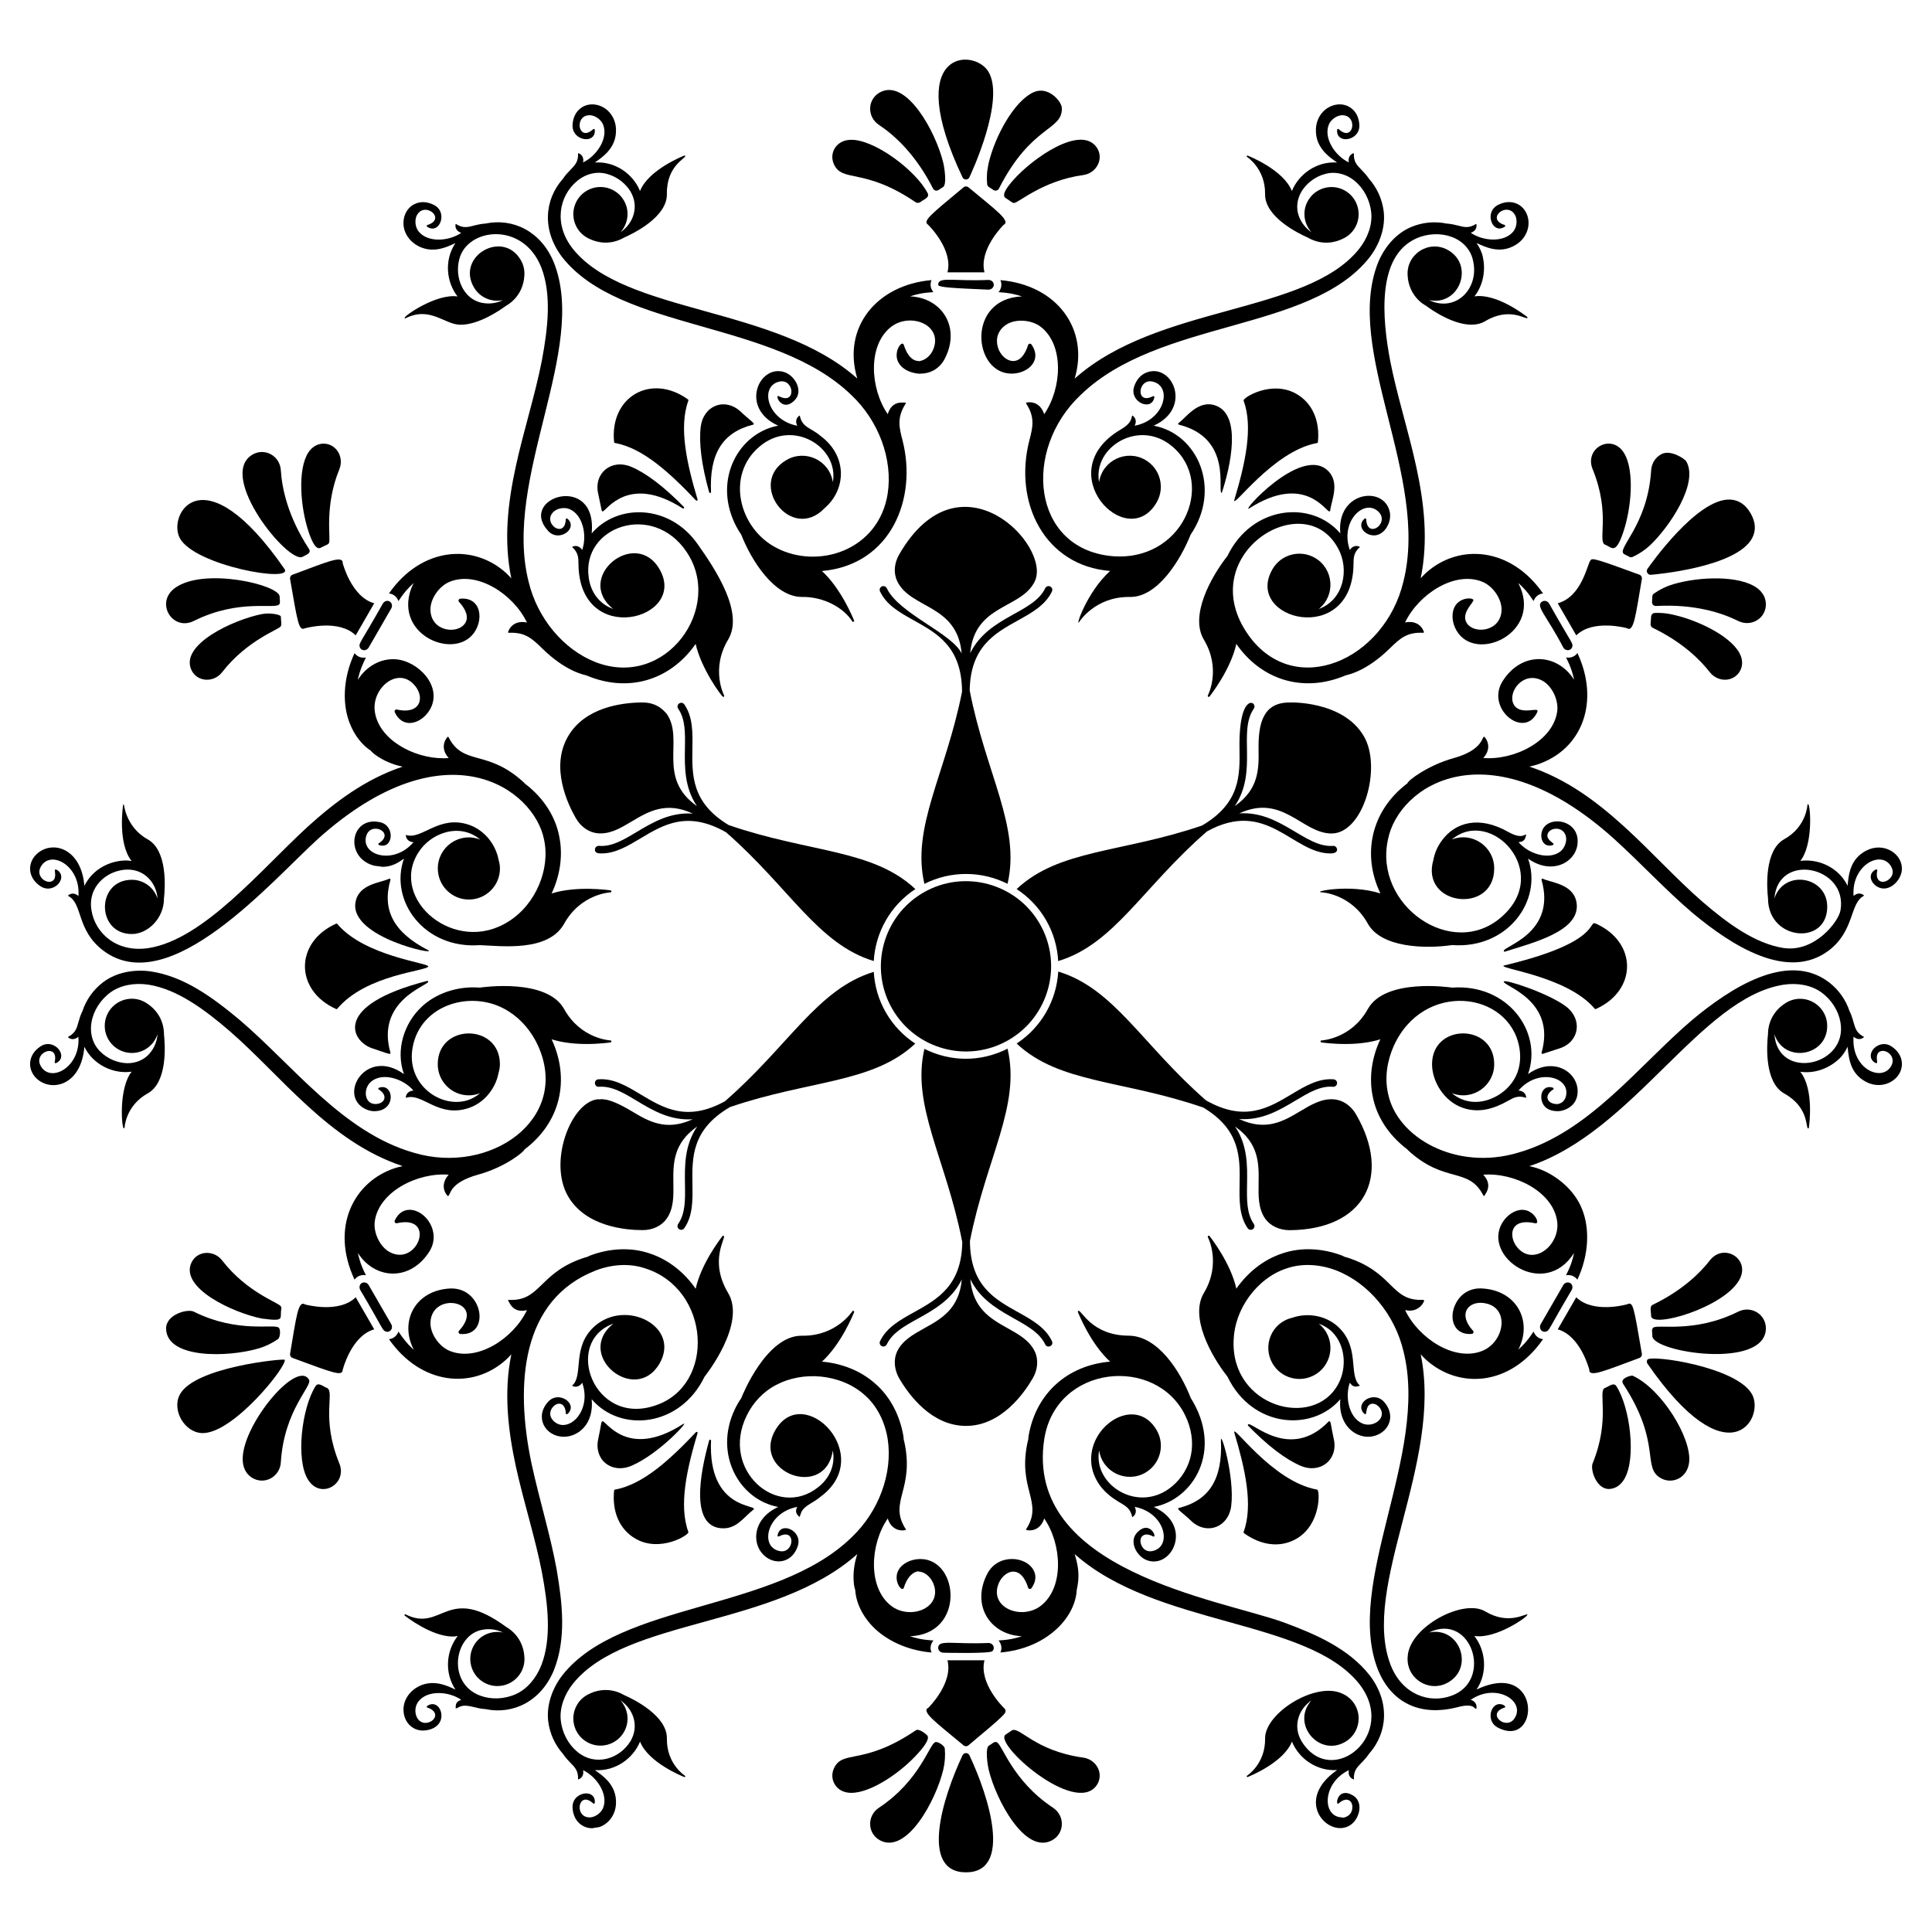 <?xml version="1.0" encoding="UTF-8"?>
<!-- Uploaded to: ICON Repo, www.svgrepo.com, Generator: ICON Repo Mixer Tools -->
<svg fill="#000000" width="800px" height="800px" version="1.1" viewBox="144 144 512 512" xmlns="http://www.w3.org/2000/svg">
 <g>
  <path d="m386.7 602.55c-14.109 9.566-19.473 4.957-21.746 10.199-0.637 1.465-0.465 3.113 0.453 4.406 0.852 1.195 2.184 1.875 3.856 1.957 0.117 0.004 0.238 0.008 0.363 0.008 5.273 0 13.328-5.504 17.914-10.754 1.508-1.73 3.152-3.863 1.965-4.672 0 0-1.922-1.746-2.805-1.145z"/>
  <path d="m422.76 631.72c3.387-1.797 3.551-6.496 0.301-8.652-10.949-7.262-13.488-16.988-14.961-17.383-0.684-0.188-0.992 0.332-2.031 0.926-1.047 0.672-0.34 5.188-0.051 6.394 1.91 7.953 9.609 22.504 16.742 18.715z"/>
  <path d="m399.09 609.16c-5.277 11.16-11.441 31.027 0.906 31.027s6.148-19.941 0.906-31.027c-0.359-0.762-1.445-0.766-1.812 0z"/>
  <path d="m435.05 612.75c-0.691-1.594-2.227-2.734-4.004-2.973-13.016-1.789-16.984-8.527-18.965-7.156l-1.582 1.062c-3.391 2.258 18.328 21.562 24.102 13.473 0.918-1.297 1.09-2.941 0.449-4.406z"/>
  <path d="m391.89 605.68c-1.605 0.43-3.988 10.113-14.953 17.383-3.25 2.156-3.094 6.852 0.301 8.656 7.051 3.727 14.766-10.512 16.734-18.711 0.441-1.832 0.578-3.731 0.406-5.648-0.059-0.68-1.742-1.879-2.488-1.68z"/>
  <path d="m406.97 581.59c0.844-0.781 0.254-2.184-1.02-2.184-9.406 0.406-13.324-0.98-13.324 1.289 0 0.703 0.621 1.289 1.414 1.289 0 0.004 12.199 0.301 12.93-0.395z"/>
  <path d="m399.35 606.54c0.371 0.309 0.914 0.309 1.285 0 9.945-8.27 9.918-8.543 9.84-9.203-0.035-0.289-0.195-0.559-0.434-0.727-0.281-0.262-6.684-6.606-5.144-12.617h-9.809c1.562 6.098-5.047 12.543-5.019 12.543-2.023 1.027 1.602 3.613 9.281 10.004z"/>
  <path d="m412.46 191.8c-1.508 1.73-3.152 3.863-1.965 4.672 1.559 1 1.723 1.316 2.242 1.316 1.168 0 7.602-5.934 18.312-7.394 3.613-0.488 5.625-4.461 3.547-7.383-4.269-6-17.039 2.965-22.137 8.789z"/>
  <path d="m377.24 168.45c-3.402 1.809-3.539 6.512-0.301 8.656 3.973 2.629 9.68 7.695 14.328 16.867 0.168 0.336 0.516 0.551 0.895 0.551 0.488 0 0.648-0.277 1.77-0.961 1.047-0.68 0.344-5.184 0.051-6.394-1.965-8.188-9.738-22.438-16.742-18.719z"/>
  <path d="m399.08 191c0.363 0.766 1.453 0.77 1.816 0 0.398-0.84 9.691-20.66 4.973-28.121-3.957-6.25-22.812-5.703-6.789 28.121z"/>
  <path d="m364.95 187.42c2.227 5.129 7.91 0.809 21.746 10.199 0.344 0.234 0.891 0.164 1.227-0.066 0.754-0.668 2.539-1.156 1.918-2.359-3.051-5.969-14.281-14.469-20.578-14.137-3.762 0.188-5.527 3.562-4.312 6.363z"/>
  <path d="m417.92 168.44c-5.137 2.312-10.176 11.52-11.906 18.723-0.129 0.828-0.68 2.586-0.406 5.648 0.062 0.75 0.77 0.867 1.676 1.547 0.246 0.156 0.539 0.203 0.809 0.129 0.277-0.074 0.512-0.262 0.641-0.516 8.605-16.969 16.953-15.293 16.66-21.402-0.086-1.746-3.644-5.867-7.473-4.129z"/>
  <path d="m400.64 193.63c-0.371-0.309-0.914-0.309-1.285 0-9.008 7.488-10.828 8.918-9.406 9.926 0.281 0.258 6.68 6.606 5.144 12.613h9.809c-1.566-6.106 5.051-12.543 5.023-12.543 2.062-1.039-1.898-3.856-9.285-9.996z"/>
  <path d="m405.95 220.76c0.777 0 1.414-0.578 1.414-1.289 0-0.746-0.656-1.289-1.414-1.289-9.406 0.418-13.324-0.98-13.324 1.289 0 0.707 4.098 0.887 13.324 1.289z"/>
  <path d="m570.68 538.58c1.68-0.16 2.953-1.188 3.812-2.672 3.219-5.57 1.438-19.035-2.141-24.566-0.734-1.141-2.086 0.18-3.102 0.52-1.805 0.852 1.57 8.312-3.188 19.957-0.684 1.66 1.055 7.102 4.617 6.762z"/>
  <path d="m582.1 495.87c-0.5 0.5-0.211 1.027-0.215 2.223 0.219 4.301 29.707 8.859 30.09-1.898 0.062-1.77-0.777-3.394-2.246-4.34-1.523-0.984-3.43-1.078-5.098-0.25-11.734 5.844-21.465 3.203-22.531 4.266z"/>
  <path d="m580.61 505.41c21.402 30.938 31.09 14.566 27.75 8.191-3.859-7.359-26.977-10.68-27.797-9.266-0.191 0.336-0.176 0.754 0.047 1.074z"/>
  <path d="m597.11 478.04c-2.508 3.227-7.168 7.891-15.125 11.746-0.93 0.461-0.402 1.887-0.422 2.996 0.207 3.254 19.078-2.164 23.312-9.5 3.25-5.582-4.039-10.074-7.766-5.242z"/>
  <path d="m574.13 510.71c10.496 16.082 4.742 22.324 10.211 25.129 2.914 1.504 6.883-0.168 7.309-4.406 0.641-6.379-7.262-19.293-14.949-22.848-0.395-0.184-3.516 0.688-2.57 2.125z"/>
  <path d="m558.27 484.59-5.957 10.312c-0.621 1.074 0.242 2.312 1.383 1.977 0.98-0.293 0.539-0.418 6.809-11 0.195-0.34 0.254-0.723 0.168-1.082-0.262-1.121-1.766-1.309-2.402-0.207z"/>
  <path d="m575.22 489.65c-0.367 0.113-9.062 2.488-13.5-1.852l-4.906 8.496c6.066 1.695 8.34 10.641 8.352 10.617-0.125 2.266 3.926 0.418 13.301-3.039 0.453-0.16 0.727-0.637 0.645-1.113-2.188-12.75-2.309-13.848-3.891-13.109z"/>
  <path d="m225.69 263.95c-2.836 4.406-2.141 14.445 0.164 21.203 0.68 1.977 1.781 4.652 3.062 4.039 1.688-0.871 2-0.836 2.262-1.285 0.59-1.02-1.344-9.523 2.754-19.555 0.68-1.656 0.461-3.559-0.578-4.957-1.805-2.426-5.606-2.633-7.664 0.555z"/>
  <path d="m195.36 308.56c12.242-6.098 21.762-2.894 22.695-4.473 0.246-0.43 0.082-0.746 0.055-2.012-0.16-3.117-20.047-7.785-27.688-2.293-5.461 3.914-0.699 11.582 4.938 8.777z"/>
  <path d="m191.63 286.57c3.856 7.352 30.395 12.012 27.75 8.191-21.48-30.988-31.062-14.52-27.75-8.191z"/>
  <path d="m213.39 306.74c-7.566 1.492-21.758 8.074-18.68 14.777 1.484 3.246 5.926 3.512 8.164 0.613 6.543-8.441 15.027-11.297 15.512-12.129 0.324-0.562 0.102-0.918 0.039-2.617-0.031-0.512-2.887-1.07-5.035-0.645z"/>
  <path d="m210.77 264.56c-9.195 5.75 9.668 28.973 13.414 27 0.926-0.508 2.434-0.961 1.684-2.106-5.625-8.625-7.152-16.094-7.445-20.836-0.242-3.891-4.391-6.106-7.652-4.059z"/>
  <path d="m234.82 293.26c0.129-2.305-4.289-0.281-13.301 3.043-0.453 0.168-0.727 0.637-0.645 1.113 1.98 11.523 2.312 13.844 3.894 13.109 0.363-0.113 9.062-2.484 13.496 1.852l4.906-8.496c-6.07-1.695-8.336-10.645-8.352-10.621z"/>
  <path d="m245.44 303.98c-5.894 10.477-6.363 10.375-6.125 11.398 0.281 1.137 1.773 1.289 2.402 0.203l5.953-10.312c0.391-0.676 0.207-1.516-0.41-1.871-0.293-0.168-0.637-0.211-0.969-0.109-0.355 0.109-0.66 0.352-0.852 0.691z"/>
  <path d="m597.11 322.13c1.098 1.418 2.852 2.176 4.578 1.977 1.586-0.184 2.93-1.156 3.586-2.598 0.609-1.336 0.531-2.828-0.23-4.316-0.055-0.105-0.113-0.211-0.176-0.316-2.637-4.566-11.43-8.793-18.27-10.141-1.34-0.262-2.711-0.363-4.078-0.293-0.504 0.027-0.914 0.426-0.953 0.926l-0.148 2.019c-0.031 0.41 0.191 0.801 0.562 0.98 7.965 3.867 12.621 8.531 15.129 11.762z"/>
  <path d="m584.34 264.33c-1.617 0.828-2.648 2.434-2.766 4.293-0.926 14.996-9.617 21.008-7.059 22.285l1.301 0.66c0.273 0.141 0.594 0.148 0.871 0.016 1.734-0.797 3.312-1.859 4.691-3.172 4.988-4.734 12.852-16.332 9.512-22.125-0.402-0.703-4.144-3.195-6.551-1.957z"/>
  <path d="m602.48 276.39c-8.82-0.359-21.348 17.602-21.879 18.363-0.223 0.32-0.238 0.734-0.043 1.074 0.195 0.34 0.562 0.531 0.953 0.5 0.926-0.074 22.738-1.938 26.844-9.754 1.059-2.019 0.914-4.223-0.426-6.547-1.34-2.316-3.172-3.543-5.449-3.637z"/>
  <path d="m566.07 268.35c4.871 11.945 1.211 19.027 3.285 20 1.742 0.582 2.695 2.918 4.789-3.207 2.254-6.598 2.992-16.328 0.355-20.895-3.211-5.609-10.758-1.547-8.43 4.102z"/>
  <path d="m609.57 299.78c-4.574-3.289-15.066-3.051-22.168-0.949-1.809 0.535-3.523 1.367-5.094 2.473-0.258 0.18-0.414 0.465-0.426 0.777l-0.078 1.453c-0.016 0.289 0.09 0.559 0.293 0.766 0.203 0.203 0.48 0.309 0.766 0.293 10.273-0.562 17.508 1.848 21.766 3.965 1.668 0.828 3.574 0.738 5.102-0.246 1.469-0.945 2.305-2.57 2.242-4.344-0.031-0.832-0.254-1.613-0.664-2.32-0.402-0.695-0.988-1.324-1.738-1.867z"/>
  <path d="m552.73 303.39c-1.992 1.152 1.055 3.562 5.543 12.184 0.625 1.082 2.125 0.938 2.402-0.207 0.234-0.996-0.094-0.676-6.125-11.398-0.379-0.656-1.18-0.949-1.82-0.578z"/>
  <path d="m556.82 303.88 4.906 8.496c4.5-4.402 13.387-1.898 13.371-1.922 1.898 1.242 2.328-3.191 4.019-13.039 0.043-0.238-0.008-0.477-0.121-0.672-0.113-0.195-0.297-0.359-0.523-0.441-12.137-4.481-12.359-4.316-12.891-3.922-0.875 0.652-2.137 9.645-8.762 11.5z"/>
  <path d="m213.39 493.43c6.434 0.852 4.637 0.004 5.18-2.652 0.016-0.207-0.031-0.41-0.133-0.578-0.586-1.012-8.938-3.617-15.559-12.164-2.234-2.891-6.68-2.633-8.164 0.617-3.062 6.699 11.082 13.273 18.676 14.777z"/>
  <path d="m208.35 531.43c0.184 1.852 1.023 3.301 2.426 4.176 3.273 2.043 7.406-0.199 7.648-4.066 0.855-13.922 8.434-20.258 7.473-21.891-3.258-5.676-18.449 12.801-17.547 21.781z"/>
  <path d="m197.51 523.78c8.23 0.336 22.77-17.957 21.922-19.438-0.195-0.336-23.922 1.875-27.793 9.258-2.148 4.098 1.242 9.992 5.871 10.18z"/>
  <path d="m230.64 511.81c-0.926-0.309-2.269-1.621-3-0.484-3.637 5.625-5.391 19.594-1.953 24.891 3.398 5.266 10.457 1 8.238-4.402-4.984-12.207-1.086-18.961-3.285-20.004z"/>
  <path d="m188.02 496.2c0.281 7.926 16.398 7.555 24.57 5.133 1.816-0.539 3.531-1.375 5.09-2.473 0.57-0.395 0.742-2.465 0.211-2.992-1.172-1.18-10.762 1.598-22.535-4.266-1.66-0.828-7.477 0.746-7.336 4.598z"/>
  <path d="m224.89 489.71c-1.918-1.254-2.348 3.316-4.016 13.043-0.082 0.477 0.188 0.945 0.645 1.113 10.996 4.059 13.137 4.914 13.301 3.184 0.082-0.375 2.379-9.09 8.352-10.762l-4.906-8.496c-4.504 4.406-13.387 1.895-13.375 1.918z"/>
  <path d="m241.72 484.59c-0.637-1.102-2.141-0.914-2.402 0.203-0.086 0.363-0.027 0.75 0.168 1.086 6.125 10.344 5.801 10.699 6.812 11.004 1.141 0.332 1.996-0.906 1.379-1.98z"/>
  <path d="m558.99 410.71c-4.656-3.504-16.191-7.285-16.469-6.602-0.438 1.168 14.043 4.789 10 18.883-0.023 0.09 0.086 0.316 0.242 0.316 1.617-0.527 5.016-1.633 4.562-1.484 5.266-1.719 6.144-7.727 1.664-11.113z"/>
  <path d="m566.62 411.33c0.051 0.059 0.121 0.09 0.191 0.09 0.035 0 0.066-0.004 0.102-0.02 11.031-4.938 11.031-17.691 0-22.633-2.191-1.016 1.828 4.871-24.211 11.07-2.82 0.707 16.488 2.613 23.918 11.492z"/>
  <path d="m542.52 396.06c0.039 0.098 0.133 0.16 0.234 0.16 7.086-2.301 20.316-5.379 19.039-13.055-0.824-4.941-6.719-5.238-8.953-6.297-0.188-0.059-0.375 0.102-0.32 0.305 4.094 14.277-10.477 17.656-10 18.887z"/>
  <path d="m616.64 395.23c-7.5-1.18-14.676-6.41-21.457-12.246-13.762-11.941-26.438-29.387-45.891-35.828 0.648-0.156 1.309-0.293 1.938-0.496h0.004c12.289-4.004 16.738-16.918 10.805-29.59-0.703 0.918-1.707 1.359-3.012 1.168 1.441 2.867 1.766 4.336 2.129 5.902-4.516-7.098-13.902-7.629-18.965 0.406-4.543 7.258 5.766 15.477 9.18 8.211 0.902-1.789-4.449 1.117-6.211-2.062-1.77-3.199 2.481-9.051 7.578-6.312 2.551 1.379 4.352 5.113 3.938 8.152-1.078 7.832-11.328 13-19.594 12.344 1.359-1.434 1.965-3.641 0.344-5.574-0.012-0.016-0.023-0.027-0.039-0.035-0.734-0.402 0.031 3.379-8.191 5.652-6.789 1.879-12.164 5.984-12.195 6.644-9.848 7.438-12.039 19.082-7.18 29.199-8.141-2.59-18.293-0.406-15.602-0.297 0.074 0 7.859 0.367 12.27 8.309 3.551 6.391 15.223 6.719 22.328 5.676 14.66 1.094 24.086-11.711 20.133-22.918 6.266 4.488 12.656 1.074 13.125-3.984 0.602-6.543-8.277-7.695-9.484-3.094-0.316 1.207-0.039 2.469 0.695 3.141 0.914 0.84 2.414 0.473 2.453 0.109 0.035-0.305-2.031-1.191-1.613-2.652 0.512-1.781 4.016-2.207 4.816 0.434 0.41 1.363-0.262 3.281-1.461 4.191-3.074 2.336-8.418 0.586-11.055-2.5-0.004-0.004-0.008-0.008-0.008-0.012 1.918-0.055 1.809-1.453 2.043-1.848-0.27-0.676-0.715 1.43-4.801-0.871-7.672-4.34-13.938-2.559-17.484 2.211-1.328 1.766-1.996 3.547-2.297 5.156-3.625 12.254 16.102 14.645 16.102 2.32 0-5.719-5.746-9.809-11.234-7.656 10.344-8.754 26.762 8.691 13.172 20.516-13.051 11.52-33.973-3.059-30.078-20.582 2.801-14.078 26.344-30.164 59.754-0.246 7.305 6.609 13.867 13.766 20.996 19.816 10.199 8.492 25.094 18.184 36.059 9.906 6.879-5.223 5.519-12.543 9.277-14.477 0.02-0.008 0.039-0.035 0.047-0.055 0.004-0.02 0-0.055-0.012-0.07-0.004-0.004-0.012-0.012-0.016-0.016-0.941-0.789-2.019-0.492-2.727 0.176-0.648-8.191 7.473-12.426 10.016-7.699 0.848 1.578-0.004 2.684-0.414 3.082-1.605 1.59-4.027 1.035-3.324-2.121 0.059-0.219-0.168-0.391-0.355-0.285-2.184 1.035-1.543 3.461 0.355 4.562 3.004 1.738 6.332-1.555 6.519-4.484 0.27-4.207-4.82-7.543-9.52-5.035-2.027 1.086-3.379 2.641-4.152 5.039-0.418 1.32-0.586 2.762-0.707 4.246-2.406-4.941-7.805-7.246-12.527-6.602 3.492-4.383 2.652-15.012 2.074-15.012h-0.012c-0.102 0.004-0.184 0.086-0.188 0.188 0 0.055-0.262 5.809-6.137 9.074-5.297 2.941-4.621 12.832-4.301 15.719 0 11.145 15.691 12.613 15.691 2.18 0-8.113-11.473-10.012-13.996-2.195 0.918-12.418 19.566-8.492 17.504 3.164-0.508 3.004-6.84 11.203-15.105 9.961z"/>
  <path d="m633.64 421.41c0.328 4.035 1.141 7.293 4.859 9.285 4.613 2.453 9.793-0.73 9.52-5.039-0.113-1.754-1.129-3.32-2.856-4.418-2.484-1.562-5.488 0.504-5.398 2.648 0.051 1.25 1.367 2.051 1.648 1.824 0.246-0.195-0.594-2.281 0.738-3.019 1.586-0.871 4.414 1.242 3.082 3.723-2.438 4.535-10.695 0.875-10.016-7.699 0.703 0.668 1.785 0.969 2.738 0.164 0.012-0.016 0.02-0.047 0.016-0.066-0.004-0.023-0.023-0.055-0.047-0.062-2.898-1.488-2.184-3.57-3.781-6.801-0.969-2.941-2.848-5.66-5.496-7.676-11.016-8.32-26.227 1.719-36.059 9.906-14.371 12.191-27.398 29.938-46.332 35.309-16.297 4.856-32.066-3.93-34.418-15.738-0.938-4.211-0.203-8.68 1.504-12.52 7.816-17.375 30.613-14.648 33.293 0.344 0.57 3.082 0.043 6.191-1.422 8.547-1.457 2.398-3.715 4.121-6.039 5.047-3.441 1.41-7.316 1.152-10.43-1.48 5.492 2.152 11.238-1.938 11.238-7.652 0-10.891-16.473-10.906-16.473 0 0 4.438 3.07 9.824 8.238 11.586 4.144 1.391 8.062 0.281 11.91-1.898 1.473-0.832 2.621-1.484 4.691-0.816 0.004 0 0.012 0.004 0.02 0.004 0.039 0 0.078-0.027 0.09-0.059 0.004-0.012 0.004-0.02 0.004-0.031-0.109-1.227-1.082-1.781-2.051-1.809 0.008-0.008 0.012-0.016 0.02-0.023 5.281-6.156 14.047-3.477 12.508 1.703-0.648 2.152-2.852 1.922-2.461 1.883-2.262-0.016-3.594-2.125-0.863-3.859 0.195-0.117 0.152-0.387-0.051-0.453-2.285-0.805-3.539 1.328-2.977 3.465 0.426 1.621 1.727 2.746 4.231 2.746 1.504 0 2.906-0.871 2.519-0.668 2.18-1.133 2.922-3.109 2.734-5.172-0.449-4.863-6.625-8.621-13.125-3.988 3.938-11.145-5.344-24.02-20.133-22.914 0 0 0-0.004-0.004-0.004-0.719-0.109-17.754-2.555-22.324 5.684-4.41 7.938-12.191 8.305-12.27 8.309-0.141 0.004-0.25 0.113-0.258 0.25-0.008 0.137 0.09 0.258 0.227 0.277 0.273 0.043 2.914 0.422 6.332 0.422 2.871 0 6.277-0.285 9.297-1.246-2.223 4.66-3.09 10.074-2.019 15.184 0.953 4.945 3.906 10.027 9.195 14.016 0 0.039 0.02 0.074 0.047 0.105 9.809 9.125 16.105 4.324 20.09 12.125 0.043 0.082 0.152 0.121 0.25 0.066 0.098-0.387 2.453-2.691-0.305-5.606 8.129-0.652 18.504 4.426 19.594 12.344 0.832 6.074-5.82 11.754-10.211 7.316-1.586-1.605-2.144-3.961-1.305-5.477 0.824-1.492 2.836-1.957 5.633-1.332 1.598 0.414-0.148-3.551-3.356-3.551-1.98 0-4.113 1.398-5.356 3.527-5.238 8.988 11.199 20.332 19.074 7.91-0.379 1.652-0.691 3.051-2.129 5.906 1.293-0.191 2.305 0.242 3.012 1.168 3.219-6.875 3.195-13.863 1.242-18.668-2.102-5.406-7.348-9.395-12.043-10.918h-0.004c-0.629-0.203-1.289-0.344-1.938-0.496 27.637-9.152 45.363-44.621 67.352-48.078 3.684-0.555 7.352 0.086 10.039 2.016 2.711 1.949 4.559 4.938 5.062 7.93 2.051 11.609-16.582 15.633-17.504 3.168 2.523 7.809 13.996 5.914 13.996-2.199 0-3.969-3.219-7.188-7.188-7.188-1.566 0-3.004 0.516-4.188 1.367-2.625 1.742-4.316 4.691-4.316 8-0.32 2.887-0.996 12.777 4.301 15.723 6.641 3.691 5.652 9.234 6.324 9.262h0.012c0.094 0 0.18-0.066 0.191-0.168 0.07-0.465 1.465-10.16-2.266-14.844 3.785 0.539 7.496-0.863 10.156-3.301 1.012-0.898 1.766-2.062 2.379-3.32z"/>
  <path d="m247.15 376.87c-2.367 1.125-8.125 1.344-8.949 6.297-1.574 9.363 22.613 14.316 19.152 12.586-9.027-4.68-12.172-10.582-9.883-18.574 0.047-0.188-0.113-0.371-0.32-0.309z"/>
  <path d="m233.38 388.84c-0.07-0.082-0.188-0.117-0.297-0.066-11.027 4.941-11.023 17.699 0 22.633 0.035 0.016 0.066 0.02 0.102 0.02 0.07 0 0.145-0.031 0.191-0.09 7.695-9.195 24.113-10 24.113-11.246 0.004-0.914-16.965-2.711-24.109-11.25z"/>
  <path d="m257.48 404.11c-0.047-0.113-0.176-0.188-0.297-0.152-25.211 6.457-20.109 16.035-14.508 17.867 3.566 1.168 4.977 1.863 4.801 1.168-4.012-14.012 10.379-17.883 10.004-18.883z"/>
  <path d="m158.58 425.71c0.074 0.059 0.176 0.07 0.273 0.023 1.098-0.52 1.355-1.293 1.375-1.848 0.043-1-0.652-2.09-1.73-2.715-1.176-0.676-2.504-0.656-3.66 0.066-1.727 1.094-2.742 2.664-2.856 4.414-0.109 1.66 0.629 3.281 2.019 4.438 3.973 3.289 11.539 1.398 12.355-8.684 2.262 4.648 7.531 7.309 12.531 6.602-3.492 4.383-2.656 15.012-2.074 15.012h0.012c0.102-0.004 0.18-0.086 0.184-0.188 0-0.055 0.262-5.805 6.137-9.07 5.293-2.941 4.621-12.824 4.301-15.715 0-0.051 0.012-0.102 0.012-0.152-0.129-4.203-2.598-6.707-4.328-7.856-1.18-0.848-2.617-1.363-4.188-1.363-3.969 0-7.188 3.219-7.188 7.188s3.219 7.188 7.188 7.188c3.199 0 5.875-2.102 6.809-4.988-0.125 1.707-0.773 3.594-2.113 5.129-1.367 1.609-3.516 2.606-5.965 2.57-2.426-0.066-5.086-1.09-7.043-3.027-1.992-1.891-2.914-4.809-2.379-7.836 0.504-2.992 2.352-5.977 5.062-7.93 2.691-1.93 6.359-2.57 10.039-2.016 7.5 1.18 14.676 6.41 21.457 12.246 13.762 11.941 26.438 29.391 45.895 35.832-0.652 0.152-1.309 0.293-1.938 0.496h-0.004c-11.016 3.559-17.309 15.703-10.809 29.586 0.703-0.918 1.711-1.363 3.012-1.168-1.438-2.856-1.766-4.324-2.129-5.906 4.547 7.152 13.949 7.578 18.965-0.398 3.211-5.129-1.062-11.031-5.246-11.031-1.84 0-3.144 1.145-3.934 2.824-0.195 0.387 0.121 0.82 0.574 0.73 10.578-2.367 5.5 11.652-1.941 7.644-2.555-1.379-4.356-5.113-3.938-8.152 1.078-7.832 11.348-13.008 19.59-12.344-1.359 1.434-1.965 3.644-0.34 5.574 0.008 0.012 0.02 0.02 0.031 0.027 0.035 0.023 0.086 0.039 0.141 0.027 0.777-0.16 0.023-3.453 8.055-5.676 7.254-2.012 12.188-6.144 12.199-6.644 9.691-7.277 12.023-18.652 7.273-29.02-0.027-0.059-0.066-0.117-0.098-0.176 3.023 0.961 6.43 1.246 9.301 1.246 3.414 0 6.059-0.379 6.332-0.422 0.137-0.02 0.234-0.141 0.227-0.277-0.008-0.137-0.117-0.246-0.258-0.25-0.074 0-7.856-0.359-12.273-8.309-4.574-8.238-21.605-5.793-22.324-5.684-0.004 0 0 0.004-0.004 0.004-1.215-0.09-2.426-0.098-3.609 0.012-4.418 0.379-8.621 2.113-11.711 4.965-4.793 4.398-7.059 11.574-4.809 17.941-10.02-7.172-17.488 5.496-10.383 9.164 0.473 0.242 1.371 0.664 2.512 0.664 6.074 0 5.184-7.629 1.258-6.211-0.207 0.066-0.246 0.336-0.055 0.453 2.664 1.691 1.461 3.844-0.859 3.859h-0.016c-3.047 0-3.375-4.262-0.984-6.074 3.082-2.34 8.406-0.586 11.047 2.492 0.004 0.004 0.012 0.012 0.016 0.02-0.969 0.027-1.941 0.586-2.047 1.816 0 0.023 0.016 0.055 0.035 0.066 0.023 0.012 0.047 0.016 0.074 0.012 4.344-1.395 8.441 5.457 16.602 2.719 2.496-0.848 4.336-2.449 5.57-4.109 1.328-1.766 1.996-3.547 2.297-5.156 0.219-0.742 0.371-1.512 0.371-2.32 0-10.891-16.473-10.906-16.473 0 0 4.547 3.688 8.234 8.234 8.234 1.062 0 2.066-0.219 3-0.582-1.004 0.848-2.207 1.57-3.609 1.965-7.25 2.004-16.039-4.598-14.281-14.074 2.074-11.602 16.098-15.574 25.453-9.559 3.344 2.094 6.113 5.371 7.84 9.219 8.586 19.32-12.738 34.27-32.914 28.258-18.914-5.367-32.102-23.234-46.332-35.309-7.102-5.91-14.66-11.48-23.562-12.777-4.371-0.586-9.035 0.258-12.496 2.871-2.652 2.012-4.527 4.734-5.496 7.676-0.535 1.078-0.82 2.051-1.055 2.902-0.445 1.625-0.801 2.91-2.734 3.902-0.02 0.012-0.039 0.039-0.039 0.059-0.004 0.027 0.008 0.062 0.027 0.078 0.938 0.789 2.031 0.492 2.727-0.176 0.648 8.148-7.469 12.426-10.016 7.699-0.848-1.578 0.004-2.68 0.414-3.082 0.781-0.773 1.934-1.043 2.672-0.641 0.727 0.402 0.961 1.383 0.652 2.758-0.02 0.082 0.016 0.184 0.09 0.242z"/>
  <path d="m166.36 378.77c-0.793-9.777-8.16-12.152-12.355-8.684-2.84 2.363-2.828 6.527 0.836 8.852 2.5 1.57 5.481-0.516 5.394-2.648-0.051-1.246-1.359-2.047-1.648-1.82-0.246 0.195 0.594 2.285-0.738 3.019-1.555 0.871-4.422-1.227-3.082-3.723 2.555-4.754 10.656-0.398 10.016 7.699-0.695-0.668-1.789-0.965-2.727-0.176l-0.016 0.016c-0.012 0.016-0.016 0.051-0.012 0.07 0.008 0.02 0.027 0.043 0.047 0.055 3.93 2.016 2.098 9.02 9.281 14.477 17.609 13.289 44.629-18.48 57.055-29.723 33.789-30.258 57.098-13.105 59.754 0.246 1.738 7.824-2.18 17.246-9.344 21.734-14.207 9.133-31.688-5.797-24.031-18.105 3.234-5.328 11.02-8.172 16.469-3.562-5.481-2.148-11.234 1.926-11.234 7.656 0 4.547 3.688 8.234 8.234 8.234 4.551 0 8.234-3.688 8.234-8.234 0-0.812-0.152-1.578-0.371-2.32-0.762-4.059-3.707-7.848-7.867-9.266-7.984-2.68-12.438 4.051-16.602 2.719-0.035-0.008-0.055-0.004-0.074 0.012-0.023 0.016-0.039 0.047-0.035 0.074 0.109 1.227 1.082 1.785 2.043 1.812-0.004 0-0.004 0.004-0.008 0.008-5.269 6.176-14.066 3.477-12.52-1.684 1.203-3.988 7.809-0.887 3.324 1.973-0.195 0.113-0.152 0.387 0.051 0.453 3.754 1.316 4.402-5.098 0.336-6.027-7.805-1.785-9.617 9.047-1.969 11.406 0.582 0.18 1.129 0.203 1.68 0.266 0.051 0.004 0.105 0.02 0.156 0.027 0.234 0.02 0.484 0.113 0.715 0.113 2.422 0 4.094-1.02 5.695-2.168-3.953 11.199 5.41 24.016 20.129 22.918 5.551 0.207 18.121 1.902 22.328-5.676 4.414-7.941 12.195-8.309 12.273-8.309 0.141-0.004 0.25-0.113 0.258-0.25s-0.09-0.258-0.227-0.277c-0.504-0.074-9.008-1.285-15.633 0.824 2.227-4.672 3.086-10.09 2.019-15.184-0.953-4.941-3.93-10.059-9.191-14.012 0-0.039-0.02-0.078-0.047-0.109-4.859-4.519-8.902-5.641-12.152-6.539-3.309-0.914-5.926-1.641-7.941-5.59-0.023-0.039-0.07-0.078-0.113-0.086-0.055-0.012-0.105 0-0.141 0.027-0.012 0.008-0.023 0.016-0.031 0.027-1.621 1.93-1.016 4.137 0.34 5.574-0.473 0.039-0.953 0.055-1.438 0.055-7.969 0-17.141-5.019-18.152-12.398-0.84-6.086 5.828-11.754 10.207-7.316 3.234 3.273 2.129 8.246-4.328 6.809-0.453-0.113-0.773 0.344-0.582 0.727 1.055 2.242 2.625 2.773 3.754 2.824 0.059 0 0.121 0.004 0.18 0.004 1.984 0 4.117-1.398 5.359-3.527 3.562-6.125-3.121-12.961-9.094-13.355-0.219-0.016-0.441-0.023-0.66-0.023-3.152 0-6.18 1.492-8.391 4.152-0.348 0.422-0.645 0.871-0.934 1.328 0.039-0.168 0.051-0.328 0.094-0.496 0.402-1.805 1.133-3.625 2.039-5.422-1.305 0.195-2.312-0.25-3.012-1.164-3.211 6.859-3.199 13.852-1.242 18.668 1.348 3.465 3.484 5.734 5.148 6.902 0.098 0.066 0.168 0.102 0.262 0.16 0.297 0.277 0.551 0.605 0.871 0.859 1.648 1.293 3.535 2.277 5.769 3h0.004c0.629 0.203 1.285 0.34 1.934 0.496-9.938 3.289-18.102 9.535-25.137 15.891-12.582 11.535-27.59 29.887-42.211 32.188-8.383 1.262-14.078-3.859-15.105-9.945-1.117-6.32 4.09-10.715 9.422-10.863 4.644-0.066 7.769 3.504 8.078 7.695-0.934-2.887-3.609-4.988-6.809-4.988-9.504 0-9.516 14.375 0 14.375 4.188 0 8.504-4.137 8.504-9.371 0.32-2.891 0.992-12.773-4.301-15.715-6.109-3.398-6.305-9.84-6.336-9.262-0.094 0-0.18 0.066-0.191 0.164-0.07 0.469-1.465 10.164 2.269 14.848-0.402-0.055-0.793-0.152-1.203-0.156-4.383-0.074-9.129 2.215-11.328 6.738z"/>
  <path d="m475.08 278.72c14.566-9.312 20.238 0.805 21.203 0.805 0.023 0 0.047-0.004 0.066-0.012 0.09-0.027 0.16-0.098 0.176-0.188 0.203-2.523 2.894-7.699-0.977-10.898-7.184-5.922-23.008 11.73-20.469 10.293z"/>
  <path d="m493.05 261.41c0.113-0.02 0.195-0.109 0.207-0.223 0.582-5.707-1.484-10.375-5.68-12.793-6.543-3.777-14.281 1.023-14.008 1.77 2.606 7.133 0.375 16.816-2.43 26.219-0.977 3.195 10.129-12.906 21.91-14.973z"/>
  <path d="m466.24 251.51c-4.664-1.773-7.938 3.231-9.93 4.602-0.148 0.137-0.086 0.383 0.105 0.43 14.41 3.598 10.055 17.895 11.355 18.105 2.363-7.051 5.309-20.586-1.531-23.137z"/>
  <path d="m428.8 244.32c3.875-12.906-4.519-24.77-19.68-26.082 0.453 1.09 0.312 2.18-0.496 3.195 3.242 0.188 4.668 0.648 6.199 1.117-14.781 0.617-12.969 20.469-2.742 20.469h0.035c2.543-0.008 4.879-1.23 5.82-3.035 0.523-1.004 0.848-2.629-0.566-4.664-0.113-0.176-0.309-0.266-0.508-0.23-0.195 0.027-0.359 0.172-0.418 0.367-0.852 2.723-2.242 4.215-3.918 4.215h-0.051c-3.684-0.066-6.578-6.68-1.68-9.719 2.461-1.516 6.598-1.215 9.031 0.668 6.242 4.848 5.59 16.316 0.891 23.141-0.566-1.895-2.16-3.527-4.656-3.086-0.02 0-0.035 0.008-0.055 0.02-0.039 0.02-0.074 0.074-0.082 0.117-0.008 0.039 0.004 0.098 0.027 0.133 2.41 3.715 1.723 6.34 0.863 9.668-4.324 16.715 4.125 33.32 21.367 34.699-6.356 5.781-9.48 15.637-8.074 13.363 0.043-0.066 4.16-6.477 13.031-6.477h0.438c7.254 0 13.27-9.805 15.945-16.5 8.223-12.09 1.988-26.691-9.785-28.891 10.281-4.633 5.062-16.473-1.703-14.164-1.66 0.562-2.906 1.953-3.508 3.906-1.23 4.008 4.688 6.606 5.391 2.723 0.039-0.215-0.18-0.379-0.367-0.273-4.422 2.301-4.117-3.953-0.777-3.953 0.223 0 0.465 0.027 0.727 0.09 5.269 1.254 3.172 10.18-4.777 11.68-0.012 0-0.02 0-0.031 0.004 0.461-0.848 0.461-1.969-0.547-2.676-0.098-0.02-0.078 0-0.086 0-0.383 0.664 0.105 1.828-3.094 3.703-18.992 11.203 1.715 32.879 9.562 19.281 2.273-3.941 0.926-8.977-3.016-11.25-4.965-2.867-11.371 0.086-12.246 5.902-1.699-9.375 10.711-16.891 19.43-9.441 11.641 9.82 2.613 30.922-16.352 29.008-20.891-2.215-23.402-28.078-8.012-42.633 20.816-20.215 60.906-16.621 76.594-36.488 2.691-3.492 4.293-7.957 3.762-12.258-0.418-3.305-1.836-6.289-3.898-8.598-0.668-1-1.363-1.738-1.984-2.367-1.184-1.199-2.117-2.144-2.012-4.316 0-0.051-0.062-0.105-0.113-0.082-1.156 0.422-1.441 1.508-1.215 2.445-3.668-1.746-6.766-6.449-5.312-10.031 0.551-1.367 2.184-2.492 3.586-2.492h0.07c1.789 0.055 2.316 1.344 2.461 1.895 0.281 1.066-0.055 2.195-0.781 2.633-0.703 0.426-1.68 0.137-2.715-0.816-0.07-0.066-0.172-0.09-0.27-0.055-0.09 0.039-0.152 0.121-0.156 0.223-0.098 1.211 0.441 1.82 0.91 2.117 0.844 0.535 2.133 0.477 3.215-0.145 1.18-0.676 1.828-1.848 1.773-3.207-0.082-2.043-0.934-3.703-2.394-4.676-1.379-0.922-3.148-1.098-4.852-0.465-2.496 0.926-4.172 3.356-4.269 6.191-0.043 1.258 0.145 2.379 0.562 3.43 0.391 0.949 0.953 1.828 1.723 2.684 0.934 1.023 2.098 1.887 3.324 2.734-5.43-0.383-10.18 3.106-11.98 7.551-2.191-5.578-11.281-9.219-11.723-9.387-0.082-0.027-0.188 0.012-0.234 0.098-0.047 0.09-0.016 0.199 0.07 0.254 0.051 0.031 4.894 3.144 4.785 9.855-0.098 6.066 8.824 10.43 11.473 11.59 0.039 0.023 0.074 0.055 0.113 0.078 3.707 1.992 7.109 1.102 8.969 0.18 1.328-0.598 2.492-1.586 3.277-2.941 1.984-3.438 0.809-7.836-2.629-9.82s-7.832-0.805-9.82 2.633c-1.598 2.769-1.117 6.141 0.918 8.391-1.418-0.965-2.723-2.465-3.383-4.394-0.711-1.988-0.496-4.348 0.758-6.449 1.273-2.066 3.488-3.859 6.144-4.586 2.633-0.781 5.625-0.121 7.977 1.855 2.34 1.934 4 5.027 4.336 8.352 0.328 3.293-0.953 6.793-3.273 9.703-14.016 17.34-53.203 14.605-75.316 34.289z"/>
  <path d="m535.26 203.42c-0.004-0.008-0.008-0.02-0.012-0.027-0.012-0.016-0.043-0.035-0.059-0.039-0.023-0.016-0.043 0.004-0.059 0.012-1.828 1.176-3.109 0.84-4.742 0.414-0.855-0.223-1.84-0.461-3.039-0.535-3.035-0.629-6.324-0.367-9.395 0.922-3.992 1.691-7.059 5.309-8.738 9.387-9.238 23.223 13.703 56.812 6.699 84.574-4.965 20.82-28.68 31.219-40.926 14.375-15.223-21.109 14.578-40.109 23.633-23.156 3.039 5.543 1.492 13.66-5.148 16.043 4.594-3.656 3.961-10.688-1.008-13.555-3.938-2.273-8.977-0.926-11.25 3.016-7.75 13.43 21.277 20.828 21.48-1.359 0.016-1.684 0.023-3.016 1.637-4.469 0.027-0.027 0.031-0.086 0.008-0.117-0.008-0.008-0.02-0.016-0.031-0.02-1.098-0.52-2.082 0.043-2.59 0.867-0.004-0.016-0.012-0.031-0.016-0.043-2.684-7.715 4.062-13.855 7.731-9.969 1.797 1.91 0.031 4.43-1.676 4.43-1.223 0-1.645-1.309-1.699-2.539 0-0.219-0.246-0.328-0.418-0.188-1.848 1.566-0.609 3.734 1.512 4.312 3.324 0.922 5.738-3.106 5.168-6.004-1.441-7.223-14.207-5.551-13.121 5.609-7.695-8.996-23.5-7.34-29.914 5.973-4.496 5.711-10.008 15.902-6.25 22.18 4.672 7.789 1.098 14.715 1.059 14.781-0.098 0.184 0.043 0.391 0.234 0.391 0.078 0 0.156-0.035 0.207-0.102 0.316-0.402 5.617-7.16 7.102-13.949 6.406 9.289 17.422 13.18 28.875 8.383 0.387-0.199 5.301-0.793 11.852-7.242 2.777-2.727 4.606-4.281 8.828-4.082 0.082-0.004 0.168-0.098 0.168-0.18 0-0.016-0.004-0.035-0.012-0.055-0.855-2.367-3.07-2.941-4.996-2.492 3.559-7.481 13.164-13.781 20.484-10.793 2.84 1.156 5.172 4.586 5.094 7.484-0.176 5.797-7.387 6.516-9.254 3.406-1.598-2.66 2.019-5.453 1.777-6.086-0.281-0.699-3.406-0.637-4.773 1.516-1.098 1.719-0.984 4.356 0.281 6.562 5.125 8.953 23.223 0.473 16.383-12.574 1.234 1.148 2.269 2.082 4.055 4.801 0.473-1.199 1.348-1.875 2.519-2.023-8.637-12.379-22.375-13.242-31.027-5.434-0.492 0.445-0.941 0.945-1.402 1.434 4.148-20.062-4.617-39.762-8.082-57.664-2.129-11.266-3.606-27.645 6.891-32.395 3.043-1.371 6.555-1.48 9.398-0.422 2.891 1.047 4.957 3.309 5.598 5.981 1.988 7.586-4.477 14.207-11.605 10.762 8.027 1.715 12.121-9.164 5.094-13.223-5.059-2.922-11.316 1.113-10.73 6.938 0.207 3.336 2.144 6.301 4.781 7.746 4.231 3.121 11.242 6.824 15.758 4.133 6.484-3.894 10.816-0.316 11.18-0.848 0.055-0.086 0.039-0.199-0.043-0.262-0.371-0.297-8.059-6.356-13.988-5.461 2.352-3.027 3.004-6.91 2.219-10.449-0.258-1.305-0.887-2.539-1.668-3.699 1.348 0.637 2.68 1.215 4.031 1.512 0.707 0.152 1.379 0.23 2.035 0.23 0.391 0 0.77-0.027 1.148-0.078 1.129-0.164 2.195-0.562 3.258-1.223 2.402-1.5 3.668-4.168 3.227-6.797-0.309-1.785-1.34-3.227-2.832-3.969-1.566-0.773-3.43-0.684-5.25 0.27-1.203 0.633-1.891 1.773-1.891 3.137 0.004 1.242 0.598 2.394 1.484 2.856 0.488 0.262 1.281 0.422 2.289-0.27 0.086-0.055 0.129-0.152 0.113-0.25s-0.082-0.176-0.18-0.199c-1.348-0.426-2.078-1.117-2.066-1.945 0.016-0.848 0.828-1.703 1.891-1.996 0.543-0.148 1.93-0.34 2.875 1.184 0.746 1.207 0.598 3.231-0.328 4.414-2.375 3.047-8.004 2.715-11.344 0.41 0.922-0.266 1.719-1.051 1.508-2.262z"/>
  <path d="m324.92 521.45c-14.719 9.418-20.387-1.125-21.27-0.793-0.391 0.113-0.297 0.961-1.141 4.805-0.527 2.496 0.199 4.848 1.941 6.285 1.086 0.891 2.434 1.348 3.871 1.348 0.973 0 1.984-0.207 2.984-0.629 7.457-3.172 16.012-12.645 13.613-11.016z"/>
  <path d="m328.44 523.54c-6.742 7.129-14.016 13.906-21.488 15.219-0.113 0.02-0.195 0.109-0.207 0.219-0.586 5.711 1.48 10.375 5.676 12.797 6.527 3.773 14.277-1.027 14.008-1.77-2.609-7.137-0.371-16.82 2.434-26.219 0.078-0.254-0.238-0.438-0.422-0.246z"/>
  <path d="m343.68 544.06c1.52-1.395-12.102 0.352-11.246-18.273 0.016-0.289-0.41-0.371-0.492-0.078-2.438 8.727-5.215 23.312 3.781 23.312 3.602 0 5.422-3 7.957-4.961z"/>
  <path d="m350.24 543.36c-7.109 3.223-7.195 10.461-3.113 13.359 1 0.703 2.117 1.066 3.223 1.066 0.539 0 1.078-0.086 1.594-0.262 1.66-0.566 2.906-1.953 3.508-3.906 1.23-4.012-4.688-6.606-5.391-2.723-0.02 0.102 0.02 0.195 0.094 0.254 0.078 0.055 0.188 0.062 0.273 0.016 1.246-0.652 2.254-0.684 2.836-0.086 0.59 0.613 0.625 1.801 0.074 2.758-0.281 0.496-1.129 1.613-2.859 1.191-5.266-1.254-3.172-10.172 4.773-11.68 0.012-0.004 0.023-0.004 0.035-0.004-0.91 1.691 0.348 2.297 0.566 2.688 0.637-1.066 0.039-1.875 3.16-3.715 0.715-0.422 1.516-0.891 2.356-1.605 15-10.926-4.414-30.676-11.918-17.676-6.418 11.117 13.273 18.559 15.262 5.348 0.727 4.012-0.988 7.496-3.934 9.773-10.871 8.59-25.961-4.652-18.891-19.02 1.629-3.359 4.336-6.332 7.84-8.137 3.488-1.848 7.707-2.609 11.902-2.184 4.176 0.441 8.414 2.043 11.594 4.957 3.223 2.828 5.301 7.062 6.019 11.555 1.406 9.125-2.363 19.277-9.598 26.121-20.242 19.652-61.23 17.039-76.594 36.484-2.691 3.492-4.293 7.957-3.762 12.258 0.418 3.305 1.836 6.285 3.898 8.598 0.668 1 1.363 1.738 1.984 2.367 1.184 1.199 2.117 2.144 2.012 4.316 0 0.023 0.012 0.055 0.031 0.066 0.023 0.02 0.059 0.02 0.082 0.016 1.156-0.422 1.441-1.504 1.215-2.445 3.668 1.746 6.766 6.445 5.312 10.031-0.551 1.367-2.184 2.496-3.586 2.496h-0.066c-1.793-0.055-2.32-1.348-2.465-1.898-0.277-1.062 0.055-2.195 0.781-2.633 0.695-0.434 1.672-0.137 2.715 0.816 0.07 0.07 0.18 0.094 0.266 0.055 0.094-0.039 0.156-0.121 0.16-0.223 0.098-1.211-0.441-1.82-0.91-2.117-0.844-0.535-2.137-0.477-3.215 0.145-1.18 0.676-1.828 1.848-1.773 3.207 0.082 2.043 0.934 3.703 2.391 4.676 0.836 0.559 1.812 0.84 2.824 0.84 0.219 0 0.441-0.098 0.664-0.121 0.062-0.008 0.129-0.023 0.195-0.035 0.391-0.059 0.781-0.07 1.172-0.215 2.5-0.93 4.176-3.359 4.269-6.191 0.047-1.25-0.141-2.371-0.562-3.43-0.391-0.961-0.957-1.836-1.723-2.684-0.934-1.023-2.098-1.887-3.32-2.734 5.426 0.383 10.18-3.102 11.977-7.547 2.191 5.574 11.285 9.215 11.727 9.387 0.023 0.012 0.051 0.016 0.07 0.016 0.07 0 0.141-0.043 0.176-0.105 0.047-0.09 0.016-0.199-0.07-0.254-0.051-0.031-4.898-3.141-4.785-9.855 0.098-6.066-8.828-10.43-11.477-11.59-2.773-1.625-6.227-1.676-9.082-0.258-1.328 0.598-2.492 1.586-3.273 2.941-1.984 3.438-0.809 7.836 2.633 9.82 3.438 1.984 7.832 0.805 9.816-2.633 1.598-2.769 1.117-6.137-0.914-8.391 3.469 2.359 5.008 6.852 2.625 10.844-2.836 4.617-9.262 6.809-14.121 2.731-2.34-1.934-4-5.027-4.336-8.352-0.328-3.293 0.953-6.793 3.273-9.703 14.023-17.355 53.387-14.773 75.312-34.289-0.191 0.641-0.398 1.281-0.539 1.93-0.492 2.301-0.586 4.422-0.289 6.5 0.059 0.402 0.219 0.781 0.305 1.176 0.008 0.109 0 0.188 0.008 0.305 0.18 2.019 1.074 5.008 3.402 7.906 3.191 4.106 9.254 7.617 16.789 8.262-0.441-1.062-0.328-2.152 0.496-3.195-3.227-0.188-4.691-0.648-6.191-1.113 14.668-0.566 13.031-20.469 2.738-20.469h-0.035c-2.543 0.008-4.883 1.23-5.82 3.035-1.438 2.766 1.055 6.019 1.484 4.527 1.453-4.644 4.359-4.402 3.973-4.215 1.73 0.031 3.492 1.695 4.09 3.871 1.652 6.027-6.594 8.926-11.445 5.18-6.242-4.844-5.59-16.312-0.891-23.137 0.559 1.891 2.176 3.527 4.656 3.082 0.016 0 0.031-0.004 0.043-0.012 0.039-0.02 0.078-0.066 0.094-0.109 0.012-0.043 0.004-0.109-0.023-0.145-2.41-3.715-1.727-6.344-0.867-9.672 0.844-3.262 1.895-7.32 0.414-13.789-0.012-0.039-0.035-0.074-0.066-0.094-0.043-0.336-0.035-0.676-0.09-1.012-0.883-5.336-3.394-10.445-7.449-13.961-3.981-3.562-9.039-5.379-13.957-5.84-0.066-0.004-0.137 0-0.203-0.004 5.141-4.68 8.344-12.648 8.531-13.125 0.051-0.125-0.004-0.27-0.129-0.332-0.113-0.055-0.27-0.02-0.34 0.098-0.043 0.066-4.156 6.477-13.031 6.477h-0.438c-9.348 0-15.684 15.816-15.949 16.492l0.004 0.004c-0.688 1.012-1.297 2.055-1.793 3.133-5.504 11.723 1.18 23.816 11.566 25.75z"/>
  <path d="m249.6 496.88c-0.484 1.223-1.367 1.879-2.516 2.023 8.457 12.125 22.145 13.461 31.027 5.434 0.492-0.445 0.941-0.945 1.402-1.434-2.117 10.254-0.793 20.449 1.191 29.719 2.199 9.906 5.172 19.066 6.891 27.941 1.664 8.789 2.606 17.621-0.125 24.707-1.363 3.465-3.75 6.32-6.766 7.688-3.043 1.371-6.555 1.48-9.398 0.422-8.891-3.227-7.059-16.098 0.512-17.473 2-0.395 3.953-0.016 5.496 0.73-2.965-0.633-6.125 0.633-7.723 3.402-1.984 3.438-0.809 7.836 2.629 9.82s7.832 0.805 9.82-2.629c0.785-1.359 1.059-2.859 0.91-4.312-0.129-2.07-1.062-5.461-4.641-7.672-0.039-0.023-0.086-0.039-0.125-0.062-15.809-11.625-16.91 1.539-26.703-3.356-0.188-0.125-0.406 0.172-0.211 0.324 0.344 0.273 7.051 5.551 12.754 5.551 0.438 0 0.859-0.082 1.281-0.148-3.141 3.981-3.523 9.867-0.594 14.207-2.371-1.121-4.606-2.016-7.215-1.66-3.918 0.562-7.156 3.996-6.481 8.02 0.473 2.766 2.613 4.492 5.082 4.492 2.203 0 4.887-1.223 4.887-3.926 0-2.211-1.781-3.961-3.773-2.59-0.188 0.125-0.137 0.395 0.066 0.449 3.008 0.945 2.41 3.328 0.176 3.941-2.957 0.801-4.391-3.231-2.547-5.598 2.379-3.051 8.008-2.719 11.344-0.41-1.871 0.555-1.391 1.922-1.496 2.309 1.102-0.281 1.324-1.312 4.859-0.391 0.855 0.223 1.84 0.461 3.039 0.535 7.316 1.52 14.734-2.051 18.133-10.309 3.328-8.359 2.281-17.691 0.715-26.793-1.676-9.199-4.594-18.465-6.664-28.09-4.375-20.867-2.793-43.344 17.074-51.062 4.246-1.625 8.953-1.945 13.016-0.566 17.422 5.484 18.824 30.953 2.785 36.34-16.469 5.656-24.52-16.875-11.18-21.664-10.41 8.309 5.832 21.68 12.262 10.543 5.617-9.734-8.812-17.219-17.168-9.906-6.223 5.5-2.875 12.965-5.949 15.738-0.027 0.027-0.031 0.086-0.008 0.117 0.008 0.008 0.02 0.016 0.031 0.02 1.098 0.516 2.078-0.047 2.59-0.867 0.004 0.008 0.008 0.02 0.012 0.027 2.699 7.699-4.043 13.879-7.723 9.98-1.227-1.305-0.688-2.586-0.402-3.078 1.133-1.934 3.633-2.066 3.769 1.184 0.031 0.812 1.598-0.508 1.273-1.949-0.215-0.977-1.168-1.848-2.367-2.176-1.312-0.363-2.609 0.004-3.539 1.004-3.785 4.086-0.84 9.332 4.121 9.332 3.746 0 8.016-3.289 7.367-9.949 7.695 8.984 23.48 7.359 29.914-5.969 0-0.004 0.008 0 0.008-0.004 0.453-0.57 11.086-14.094 6.242-22.18-5.172-8.625-0.453-14.68-1.148-15.129-0.109-0.074-0.27-0.055-0.352 0.055-0.316 0.402-5.617 7.16-7.102 13.949-2.981-4.32-7.242-7.731-12.141-9.34-5.07-1.754-10.754-1.371-15.812 0.531-0.316 0.121-0.609 0.297-0.922 0.43-0.035-0.016-0.074-0.023-0.113-0.012-12.305 3.781-11.918 11.355-19.855 11.355-0.531 0-0.875-0.105-0.875 0.16 0.387 0.375 1.125 3.465 5.008 2.547-3.559 7.477-13.152 13.789-20.484 10.793-2.84-1.156-5.176-4.586-5.09-7.484 0.254-8.438 14.914-5.832 7.59 2.137-0.145 0.148-0.188 0.355-0.117 0.543 0.074 0.188 0.25 0.312 0.453 0.324 0.203 0.02 0.406 0.027 0.594 0.027 7.258 0 5.352-12.246-3.113-12.086-9.473 0.363-13.727 8.777-9.824 16.227-0.125-0.117-0.254-0.203-0.379-0.324-1.371-1.258-2.578-2.797-3.684-4.481z"/>
  <path d="m340.16 252.97c-1.898-1.707-4.305-2.258-6.41-1.461-2.207 0.824-3.719 2.906-4.047 5.57-0.531 4.32 0.219 10.168 2.234 17.383 0.031 0.109 0.133 0.184 0.242 0.184h0.039c0.129-0.02 0.219-0.133 0.211-0.258-0.465-10.16 3.078-15.832 11.141-17.844 0.844-0.215-1.074-1.293-3.41-3.574z"/>
  <path d="m328.44 276.62c0.051 0.051 0.113 0.074 0.184 0.074 0.043 0 0.086-0.012 0.125-0.031 0.102-0.059 0.148-0.18 0.113-0.289-2.801-9.402-5.043-19.082-2.434-26.219 0.039-0.105 0.004-0.223-0.086-0.289-9.77-7.074-20.836-0.727-19.598 11.312 0.012 0.109 0.094 0.199 0.207 0.219 7.473 1.316 14.746 8.094 21.488 15.223z"/>
  <path d="m302.5 274.71 0.965 4.617c0.02 0.09 0.086 0.164 0.18 0.188 0.023 0.008 0.047 0.012 0.066 0.012 0.926 0 6.699-10.082 21.203-0.805 0.109 0.066 0.25 0.047 0.328-0.055 0.082-0.098 0.074-0.242-0.016-0.332-5.238-5.352-9.93-8.926-13.934-10.625-5.164-2.195-9.934 1.574-8.793 7z"/>
  <path d="m247.08 301.26c0.414 0.055 0.816 0.18 1.191 0.395 0.648 0.375 1.066 0.973 1.328 1.633 1.734-2.637 2.809-3.648 4.055-4.797-0.25 0.477-0.492 0.953-0.68 1.461-4.676 12.672 12.297 19.438 17.066 11.105 1.258-2.207 1.371-4.844 0.281-6.562-0.559-0.871-1.648-1.867-3.727-1.867-0.191 0-0.391 0.008-0.594 0.027-0.207 0.012-0.383 0.137-0.457 0.324-0.07 0.188-0.027 0.395 0.113 0.539 1.949 2.121 2.543 4.09 1.664 5.547-1.883 3.133-9.074 2.414-9.25-3.402-0.082-2.902 2.25-6.328 5.09-7.484 7.312-2.988 16.926 3.309 20.484 10.793-1.91-0.453-4.133 0.125-4.996 2.492-0.008 0.016-0.012 0.035-0.012 0.055 0 0.043 0.031 0.094 0.059 0.125 0.031 0.027 0.078 0.055 0.121 0.055h0.004c4.219-0.199 6.059 1.383 8.809 4.082 6.562 6.457 11.465 7.043 11.852 7.242 11.32 4.746 22.348 1.02 28.875-8.383 1.422 6.504 6.922 14.047 7.309 14.047 0.191 0 0.332-0.207 0.234-0.391-0.039-0.066-3.613-6.992 1.059-14.781 4.262-7.113-3.25-18.492-8.062-25.297-7.434-10.648-21.258-10.848-28.098-2.852 1.582-16.254-19.785-9.582-11.488-0.613 0.93 0.996 2.227 1.371 3.535 1.004 1.203-0.328 2.156-1.199 2.371-2.176 0.121-0.539 0.066-1.352-0.859-2.133-0.074-0.062-0.176-0.094-0.266-0.047-0.09 0.039-0.148 0.125-0.152 0.227-0.059 1.41-0.539 2.297-1.348 2.5-0.816 0.207-1.867-0.359-2.426-1.312-0.289-0.492-0.824-1.773 0.402-3.074 0.977-1.031 2.973-1.414 4.356-0.828 3.562 1.496 4.707 6.984 3.367 10.809-0.004 0.008-0.008 0.02-0.012 0.027-0.512-0.824-1.492-1.379-2.59-0.867-0.012 0.004-0.023 0.012-0.031 0.02-0.023 0.031-0.02 0.094 0.012 0.121 1.609 1.453 1.617 2.781 1.633 4.465 0.203 22.305 29.16 14.664 21.48 1.359-6.418-11.121-22.715 2.227-12.262 10.543-3.82-1.371-5.992-4.582-6.496-8.289-1.984-13.582 16.973-20.211 25.918-6.852 9.926 14.641-5.316 36.414-24.039 29.25-8.605-3.344-15.516-11.684-17.824-21.371-6.902-27.355 15.863-61.547 6.699-84.574-3.394-8.258-10.809-11.832-18.137-10.309-3.617 0.234-5.023 1.898-7.785 0.121-0.043-0.016-0.09-0.008-0.117 0.031-0.004 0.008-0.008 0.02-0.012 0.027-0.211 1.211 0.586 2 1.512 2.273-3.336 2.305-8.965 2.637-11.344-0.41-0.922-1.184-1.07-3.207-0.328-4.414 0.945-1.523 2.324-1.332 2.875-1.184 1.062 0.293 1.875 1.148 1.891 1.996 0.016 0.828-0.719 1.523-2.066 1.945-0.094 0.027-0.168 0.105-0.184 0.203-0.016 0.098 0.031 0.191 0.113 0.246 1.008 0.691 1.797 0.531 2.293 0.27 0.887-0.465 1.484-1.613 1.484-2.859 0-1.363-0.688-2.504-1.891-3.137-1.816-0.953-3.676-1.043-5.25-0.266-1.492 0.738-2.523 2.184-2.828 3.965-0.676 4.019 2.547 7.453 6.481 8.02 1.078 0.148 2.125 0.082 3.184-0.148 1.352-0.297 2.684-0.871 4.031-1.512-3.062 4.531-2.379 10.414 0.551 14.148-5.606-0.832-14.348 5.25-14.031 5.719 0.055 0.082 0.176 0.121 0.254 0.062 6.559-3.281 10.328 1.719 14.57 1.719 4.812 0 10.293-3.727 12.109-5.066 0.047-0.027 0.098-0.047 0.145-0.07 3.578-2.211 4.508-5.602 4.641-7.672 0.148-1.449-0.125-2.953-0.91-4.309-4.75-8.23-17.207-1.055-12.449 7.188 1.598 2.769 4.758 4.035 7.723 3.402-1.543 0.746-3.496 1.125-5.496 0.73-4.988-0.906-7.375-6.66-6.109-11.492 2.012-8.402 16.91-10.223 21.762 2.125 2.727 7.086 1.785 15.918 0.125 24.707-3.469 17.922-12.23 37.59-8.082 57.664-0.461-0.488-0.91-0.988-1.402-1.434-8.652-7.84-22.398-6.926-31.02 5.426z"/>
  <path d="m297.3 184.61c-0.031-0.008-0.066 0.004-0.086 0.023-0.016 0.016-0.027 0.043-0.027 0.062 0.105 2.164-0.828 3.109-2.012 4.312-0.621 0.629-1.32 1.363-1.988 2.367-5 5.606-5.57 13.812-0.137 20.855 15.465 19.582 56.086 16.57 76.594 36.488 7.234 6.844 11.004 16.996 9.598 26.121-2.414 15.141-18.574 20.125-29.512 14.332-9.84-5.074-13.512-19.18-4.449-26.824 8.793-7.508 21.113 0.152 19.43 9.441-0.875-5.812-7.277-8.773-12.246-5.906-10.672 6.164 1.258 22.02 10.059 12.785 5.738-4.922 6.164-13.824-1.156-19.207-2.535-2.152-4.734-2.102-5.406-5.266-0.012-0.031-0.055-0.059-0.09-0.059-0.023 0-0.031 0.004-0.039 0.012-1.008 0.707-1.004 1.828-0.547 2.676-0.012 0-0.023 0-0.031-0.004-7.965-1.508-10.031-10.434-4.777-11.68 4.035-0.953 4.656 6.34-0.051 3.863-1.316-0.684 0.742 4.477 4.117 1.117 2.473-2.457 0.156-6.535-2.609-7.477-6.731-2.293-12.082 9.488-1.703 14.164-10.355 1.934-17.105 13.945-11.578 25.762 0.496 1.078 1.105 2.125 1.793 3.133l-0.004 0.004c2.633 6.731 8.719 16.492 16.086 16.492 5.871-0.109 11.145 2.988 13.336 6.477 0.066 0.109 0.211 0.16 0.34 0.098 0.125-0.062 0.176-0.207 0.129-0.332-0.188-0.477-3.391-8.445-8.531-13.125 0.066-0.004 0.137 0 0.203-0.004 18.059-1.703 25.184-19.121 21.152-34.695-0.863-3.324-1.543-5.953 0.875-9.68 0.039-0.074 0.004-0.199-0.066-0.242-0.387 0.109-3.559-0.797-4.707 3.066-4.695-6.824-5.352-18.293 0.891-23.141 4.875-3.769 13.09-0.824 11.445 5.18-1.062 3.844-4.527 4.055-4.141 3.871-1.676 0-3.066-1.496-3.918-4.215-0.445-1.555-2.902 1.797-1.484 4.523 1.625 3.125 6.242 3.133 5.856 3.035 2.777 0 5.113-1.402 6.41-3.852 4.394-8.32-0.637-16.238-9.137-16.629 1.633-0.496 2.938-0.922 6.18-1.109-0.82-1.031-0.941-2.125-0.496-3.191-14.406 1.234-23.766 12.438-19.68 26.082-21.637-19.262-61.391-17.059-75.309-34.289-5.285-6.629-3.695-14.121 1.062-18.055 2.352-1.977 5.344-2.637 7.977-1.855 2.656 0.73 4.871 2.519 6.144 4.586 2.398 4.012 0.816 8.504-2.625 10.844 2.035-2.254 2.516-5.621 0.914-8.391-1.984-3.438-6.379-4.617-9.816-2.633s-4.617 6.383-2.633 9.82c0.785 1.355 1.949 2.344 3.273 2.941 1.859 0.922 5.262 1.812 8.969-0.18 0.039-0.023 0.078-0.055 0.117-0.078 2.652-1.16 11.574-5.523 11.473-11.59-0.129-7.578 5.156-9.512 4.856-10.113-0.047-0.086-0.148-0.125-0.246-0.09-0.441 0.172-9.531 3.812-11.727 9.387-1.785-4.41-6.512-7.934-11.977-7.547 1.227-0.848 2.391-1.711 3.32-2.734 0.77-0.848 1.332-1.727 1.723-2.684 0.422-1.059 0.609-2.18 0.562-3.43-0.094-2.832-1.77-5.262-4.269-6.191-1.695-0.621-3.465-0.457-4.852 0.469-1.461 0.977-2.312 2.633-2.394 4.676-0.055 1.359 0.594 2.527 1.773 3.207 1.078 0.617 2.367 0.68 3.215 0.145 0.469-0.297 1.012-0.91 0.91-2.117-0.004-0.102-0.062-0.188-0.156-0.223-0.098-0.039-0.199-0.016-0.27 0.055-1.043 0.953-2.019 1.238-2.715 0.816-0.727-0.434-1.059-1.57-0.781-2.633 0.148-0.551 0.672-1.844 2.465-1.898h0.07c1.402 0 3.031 1.125 3.582 2.492 1.453 3.582-1.645 8.285-5.312 10.031 0.234-0.938-0.051-2.023-1.207-2.445z"/>
  <path d="m459.83 547.2c4.106 3.688 9.766 1.484 10.457-4.113 0.961-7.836-2.914-20.457-2.727-17.305 0.465 10.16-3.078 15.832-11.141 17.844-0.844 0.215 1.074 1.293 3.41 3.574z"/>
  <path d="m471.14 523.79c2.801 9.402 5.035 19.086 2.43 26.219-0.039 0.105-0.004 0.223 0.086 0.289 4.289 3.102 9.414 4.086 13.922 1.48 6.539-3.777 6.254-12.887 5.473-13.016-12.086-2.117-22.914-18.258-21.91-14.973z"/>
  <path d="m497.49 525.46c-0.844-3.836-0.754-4.691-1.141-4.805-0.086-0.035-0.184 0-0.25 0.062-10.32 10.676-20.523-0.242-21.348 0.781-0.082 0.098-0.074 0.242 0.016 0.332 5.238 5.352 9.93 8.926 13.934 10.629 5.176 2.191 9.93-1.586 8.789-7z"/>
  <path d="m521.36 488.65c0-0.082-0.094-0.18-0.18-0.18h-0.004c-4.434 0.219-6.359-1.676-8.805-4.082-2.406-2.367-5.394-5.305-11.738-7.254-0.039-0.012-0.078-0.004-0.113 0.012-0.312-0.133-0.605-0.305-0.922-0.43-5.062-1.902-10.742-2.281-15.812-0.531-5.074 1.668-9.176 5.141-12.039 9.168-0.039 0.055-0.066 0.117-0.102 0.172-1.488-6.789-6.785-13.547-7.102-13.949-0.082-0.109-0.246-0.129-0.352-0.055-0.117 0.074-0.156 0.227-0.09 0.348 0.039 0.066 3.613 6.988-1.059 14.781-3.766 6.285 1.77 16.492 6.25 22.18 6.594 13.668 22.484 14.652 29.91 5.969-0.75 7.684 5.394 11.508 10.016 9.371 3.375-1.555 4.422-5.574 1.477-8.758-2.008-2.16-5.445-0.918-5.906 1.172-0.27 1.211 0.793 2.32 1.129 2.18 0.27-0.125 0.02-2.356 1.484-2.727 0.918-0.223 1.93 0.461 2.43 1.312 1.551 2.621-1.973 5.074-4.754 3.902-3.562-1.492-4.707-6.973-3.375-10.797 0.004-0.012 0.012-0.027 0.016-0.039 1.02 1.66 2.234 0.84 2.621 0.848 0.023-0.031 0.02-0.094-0.012-0.121-3.109-2.805 0.285-10.227-5.945-15.734-3.305-2.891-8.051-3.555-11.957-2.18-5.555 1.328-7.875 7.473-5.211 12.09 2.273 3.941 7.312 5.289 11.25 3.016 4.957-2.863 5.613-9.883 1.008-13.555 1.238 0.445 2.465 1.125 3.508 2.141 3.582 3.523 4.019 9.566 1.641 13.902-6.441 12.059-28.551 6.102-27.695-11.758 0.141-3.945 1.594-7.981 4.062-11.398 2.469-3.394 5.973-6.266 10.09-7.562 4.062-1.379 8.766-1.059 13.016 0.566 8.605 3.344 15.516 11.684 17.824 21.371 6.902 27.355-15.863 61.543-6.699 84.574 3.375 8.207 10.684 12.512 21.172 9.773 4.703-1.223 4.305 0.875 4.859 0.391 0.008-0.008 0.012-0.02 0.016-0.035 0.211-1.215-0.586-2-1.512-2.273 6.68-4.606 14.508 0.223 11.672 4.824-2.191 3.516-7.762-1.16-2.703-2.758 0.102-0.027 0.172-0.105 0.184-0.199 0.055-0.359-1.297-1.105-2.406-0.52-1.824 0.961-2.269 4.59 0.41 5.996 11.258 5.906 11.848-18.355-5.613-10.062 3.051-4.512 2.398-10.434-0.594-14.203 5.762 0.902 14.367-5.223 14.074-5.664-0.332-0.477-4.84 2.953-11.18-0.848-5.848-3.492-20.059 4.144-20.539 11.879-0.59 5.828 5.672 9.859 10.73 6.938 7.027-4.059 2.934-14.938-5.094-13.223 11.273-5.449 17.09 12.719 6.008 16.742-5.922 2.207-13.109-0.324-16.164-8.105-8.02-20.828 13.902-53.621 7.961-82.367 0.461 0.488 0.91 0.988 1.402 1.434 8.508 7.695 22.156 7.289 31.023-5.434-1.176-0.152-2.043-0.824-2.516-2.023-1.773 2.699-2.879 3.699-4.047 4.793 3.887-7.438-0.344-15.855-9.832-16.223-0.094 0-0.191-0.004-0.289-0.004-2.66 0-4.93 1.324-6.266 3.664-2.258 3.941-0.84 8.816 4.035 8.398 0.445-0.023 0.652-0.543 0.344-0.863-4.371-4.758-0.816-8.352 3.731-7.152 6.031 1.574 4.457 10.18-1.234 12.496-7.32 2.984-16.926-3.312-20.484-10.793 3.981 0.941 5.383-2.918 4.992-2.543z"/>
  <path d="m416.57 524.66c-0.055 0.336-0.047 0.672-0.09 1.008-0.031 0.023-0.059 0.055-0.07 0.098-2.965 12.941 4.277 16.16-0.461 23.473-0.043 0.074 0.004 0.203 0.078 0.242 0.012 0.008 0.027 0.012 0.043 0.012 2.492 0.441 4.098-1.191 4.656-3.082 4.695 6.824 5.348 18.293-0.891 23.137-4.871 3.769-13.102 0.809-11.441-5.18 0.598-2.176 2.356-3.84 4.09-3.871h0.051c1.676 0 3.066 1.496 3.918 4.215 0.055 0.199 0.219 0.344 0.418 0.367 0.195 0.039 0.395-0.055 0.508-0.227 1.414-2.039 1.086-3.66 0.562-4.668-1.992-3.832-9.43-4.531-12.262 0.816-4.402 8.336 0.66 16.266 9.148 16.621-1.477 0.438-2.84 0.922-6.195 1.113 0.824 1.039 0.938 2.133 0.496 3.195 11.973-1.039 19.547-8.879 20.191-16.168 0.012-0.117 0.004-0.199 0.008-0.309 0.816-3.633 0.547-6.039-0.523-9.605 21.637 19.258 61.391 17.059 75.312 34.289 10.73 13.465-7.246 28.238-15.18 15.324-2.383-3.992-0.844-8.484 2.625-10.844-5.504 6.094 1.879 15.074 8.902 11.02 3.438-1.984 4.617-6.383 2.629-9.82-0.785-1.355-1.949-2.344-3.273-2.941-6.949-3.453-20.664 5.062-20.555 11.848 0.109 6.715-4.734 9.828-4.785 9.855-0.086 0.055-0.117 0.164-0.07 0.254 0.035 0.062 0.102 0.105 0.176 0.105 0.023 0 0.051-0.004 0.07-0.016 0.441-0.172 9.531-3.812 11.723-9.387 1.895 4.68 6.801 7.914 11.98 7.547-11.867 8.203-2.148 18.355 3.516 14.574 2.469-1.652 3.602-6.168 0.617-7.883-4.188-2.406-4.719 3.074-3.703 2.141 2.32-2.137 4.086-0.426 3.496 1.82-0.516 1.984-2.918 2.117-2.531 1.898-5.465 0-5.434-9.121 1.723-12.523-0.227 0.941 0.055 2.023 1.23 2.445 0.02 0.016 0.051-0.004 0.066-0.02 0.02-0.016 0.031-0.047 0.031-0.07-0.16-3.262 2.008-3.684 3.996-6.676 4.977-5.578 5.594-13.785 0.141-20.859-5.578-7.059-14.18-10.82-22.848-14.016-17.113-6.121-68.723-13.668-63.344-48.59 3.144-19.711 29.609-22.152 37.352-6.195 1.645 3.344 2.203 7.07 1.531 10.398-0.648 3.32-2.527 6.273-4.918 8.289-8.785 7.504-21.113-0.152-19.434-9.441 0.875 5.812 7.277 8.773 12.246 5.906 3.938-2.273 5.289-7.312 3.016-11.25-5.668-9.816-19.273-0.719-17.164 9.914 0.516 2.551 1.996 5.125 4.297 7.066 3.402 2.938 5.652 2.672 6.356 5.961 0.012 0.031 0.051 0.059 0.09 0.059 0.023 0 0.035-0.008 0.039-0.012 1.012-0.707 1.004-1.824 0.547-2.676 0.012 0 0.023 0 0.035 0.004 7.981 1.512 10.016 10.434 4.773 11.68-1.273 0.305-2.297-0.199-2.859-1.191-1.121-1.961 0.051-4.18 2.91-2.672 1.25 0.652-0.746-4.484-4.117-1.117-2.473 2.449-0.164 6.531 2.609 7.477 6.676 2.266 12.234-9.391 1.703-14.164 10.543-1.961 18.492-15.047 9.789-28.898-2.731-6.984-8.625-16.391-16.387-16.492-9.879 0-12.582-6.922-13.371-6.574-0.125 0.062-0.18 0.207-0.129 0.332 0.188 0.477 3.391 8.445 8.531 13.125-11.238 0.953-19.727 8.375-21.625 19.809z"/>
  <path d="m302.57 430.03c-1.293 0.102-1.172 2.066 0.152 1.977 3.402-0.254 6.465 1.578 10.016 3.711 4.234 2.547 8.859 5.289 14.828 4.898-7.031 3.25-11.66 0.566-16.113-2.109-6.922-4.144-8.223-3.004-9.008-3.191-7.07 0.66-13.215 16.516-7.918 25.688 4.68 8.109 15.367 8.988 19.738 8.988h0.062c2.672 0 5.055-1.148 6.375-3.07 1.855-2.68 1.805-5.926 1.75-9.363-0.082-5.199-0.078-10.555 6.309-15.023-3.379 4.988-3.312 10.379-3.234 15.324 0.062 4.137 0.121 7.711-1.812 10.5-0.309 0.449-0.199 1.066 0.25 1.379 0.172 0.121 0.367 0.18 0.562 0.18 0.312 0 0.621-0.148 0.812-0.43 2.297-3.312 2.231-7.367 2.164-11.66-0.109-7.125-0.215-14.496 9.949-20.441 21.133-7.211 37.848-6.266 49.105-16.824-3.168-2.07-5.84-4.856-7.785-8.227-1.969-3.41-2.996-7.102-3.211-10.785-14.902 4.516-22.543 19.617-39.438 34.289-10.043 5.562-16.316 1.82-22.371-1.82-3.684-2.211-7.176-4.305-11.184-3.988z"/>
  <path d="m462.54 362.78c-21.324 7.273-37.852 6.246-49.125 16.836 3.113 2.031 5.816 4.785 7.801 8.215 1.98 3.434 3.012 7.152 3.215 10.863 14.867-4.484 22.332-19.516 39.434-34.363 15.891-8.793 22.633 5.844 32.75 5.844 2.625 0 1.77-2.137 0.652-2.008-7.402 0.547-13.93-9.332-24.848-8.613 11.527-5.316 16.668 5.328 24.453 5.328 8.441 0 13.387-17.414 8.598-25.715-5.609-9.711-20.195-9.012-19.809-8.992-6.938 0-8.234 5.555-8.129 12.434 0.082 5.199 0.078 10.555-6.309 15.02 6.203-9.172 0.781-19.664 5.047-25.824 1.227-1.781-4.023-4.977-3.793 10.531 0.117 7.133 0.223 14.5-9.938 20.445z"/>
  <path d="m386.27 491.73c-3.758 2.086-7.316 4.055-9.051 7.695-0.234 0.492-0.027 1.086 0.465 1.32 0.496 0.234 1.086 0.027 1.32-0.465 1.469-3.066 4.598-4.805 8.227-6.816 4.32-2.394 9.008-5.023 11.656-10.391-0.703 7.715-5.34 10.383-9.887 12.902-3.012 1.672-5.856 3.25-7.262 6.191-0.004 0.004-0.004 0.008-0.008 0.016-0.973 2.113-0.762 4.762 0.566 7.102 2.762 4.703 8.73 12.598 17.723 12.598 9.359 0 15.465-8.816 17.656-12.598 1.363-2.324 1.574-4.981 0.562-7.113-1.395-2.945-4.231-4.527-7.234-6.199-4.543-2.527-9.18-5.207-9.855-12.973 4.781 9.836 16.688 10.602 19.84 17.277 0.562 1.18 2.352 0.352 1.793-0.848-1.723-3.641-5.266-5.613-9.016-7.703-6.231-3.469-12.664-7.07-12.723-18.859 4.359-22.094 13.52-35.871 9.969-50.957-7.285 3.684-15.258 3.441-22.031 0.051-3.523 15.082 5.738 29.129 10.035 51.215-0.176 11.531-6.551 15.117-12.746 18.555z"/>
  <path d="m379.01 299.89c-0.238-0.496-0.836-0.703-1.32-0.473-0.496 0.234-0.703 0.824-0.473 1.32 1.723 3.641 5.266 5.613 9.016 7.699 6.234 3.473 12.664 7.074 12.719 18.875-4.324 21.887-13.5 35.887-9.973 50.922 7.137-3.598 15.297-3.394 22.031-0.012 3.535-15.09-5.731-29.121-10.031-51.242 0.184-11.516 6.555-15.105 12.746-18.539 3.758-2.086 7.316-4.059 9.051-7.695 0.234-0.492 0.027-1.086-0.465-1.32-0.504-0.242-1.086-0.027-1.32 0.465-3.215 6.719-15.008 7.348-19.879 17.203 1.199-13.086 13.574-11.613 17.145-19.086 0.004-0.004 0.004-0.008 0.008-0.016 4.359-9.52-19.949-34.75-35.945-7.102-1.363 2.328-1.57 4.988-0.559 7.113 3.512 7.418 15.949 6.078 17.09 19.176-2.629-5.422-16.66-10.559-19.84-17.289z"/>
  <path d="m487.27 435.69c3.551-2.125 6.606-3.977 10-3.68 0.527 0.039 1.02-0.363 1.066-0.906 0.047-0.543-0.363-1.023-0.906-1.07-3.984-0.328-7.492 1.754-11.176 3.957-6.113 3.664-12.441 7.434-22.672 1.605-16.961-14.824-24.336-29.648-39.137-34.121-0.441 7.527-4.344 14.699-11.027 19.074 11.312 10.629 28.078 9.586 49.48 16.969 9.832 5.914 9.734 13.215 9.609 20.285-0.07 4.301-0.145 8.359 2.137 11.684 0.191 0.281 0.504 0.43 0.816 0.43 0.191 0 0.391-0.055 0.559-0.176 0.449-0.309 0.566-0.926 0.258-1.379-1.926-2.801-1.859-6.383-1.793-10.527 0.086-4.938 0.152-10.316-3.172-15.293 6.328 4.465 6.324 9.816 6.231 15.012-0.055 3.445-0.113 6.695 1.73 9.387 0.004 0.004 0.008 0.008 0.008 0.012 1.348 1.898 3.746 3.043 6.434 3.059 19.941-0.125 27.145-14.23 17.688-30.633-1.332-2.344-3.527-3.856-5.879-4.043-3.242-0.262-6.035 1.402-8.98 3.164-4.469 2.672-9.102 5.352-16.168 2.051 6.016 0.43 10.648-2.32 14.895-4.859z"/>
  <path d="m312.73 364.48c-3.551 2.125-6.613 3.957-10 3.68-0.543-0.027-1.02 0.363-1.066 0.906-0.09 1.066 0.961 1.102 1.75 1.102 3.664 0 6.91-1.941 10.332-3.992 6.109-3.656 12.43-7.438 22.672-1.609 16.816 14.695 24.348 29.652 39.137 34.117 0.441-7.527 4.344-14.695 11.023-19.07-11.316-10.629-28.113-9.602-49.473-16.965-9.836-5.914-9.734-13.219-9.613-20.285 0.07-4.301 0.141-8.363-2.141-11.684-0.312-0.453-0.926-0.566-1.375-0.254-0.449 0.309-0.566 0.926-0.258 1.375 1.926 2.801 1.863 6.383 1.793 10.531-0.086 4.938-0.148 10.312 3.176 15.293-10.75-7.582-3.285-17.582-7.965-24.398-0.402-0.328-2.066-3.047-6.445-3.07-5.453 0.035-15.277 1.254-19.773 9.047-4.684 8.105-0.098 17.805 2.082 21.59 1.332 2.344 3.531 3.856 5.883 4.043 0.23 0.02 0.457 0.027 0.684 0.027 2.961 0 5.559-1.559 8.297-3.195 4.469-2.672 9.109-5.344 16.164-2.051-6.004-0.43-10.633 2.324-14.883 4.863z"/>
  <path d="m411.28 419.62c10.773-6.219 14.477-20.047 8.258-30.824-6.188-10.723-20-14.508-30.824-8.258-10.773 6.219-14.477 20.047-8.258 30.824 6.223 10.793 20.027 14.504 30.824 8.258z"/>
 </g>
</svg>